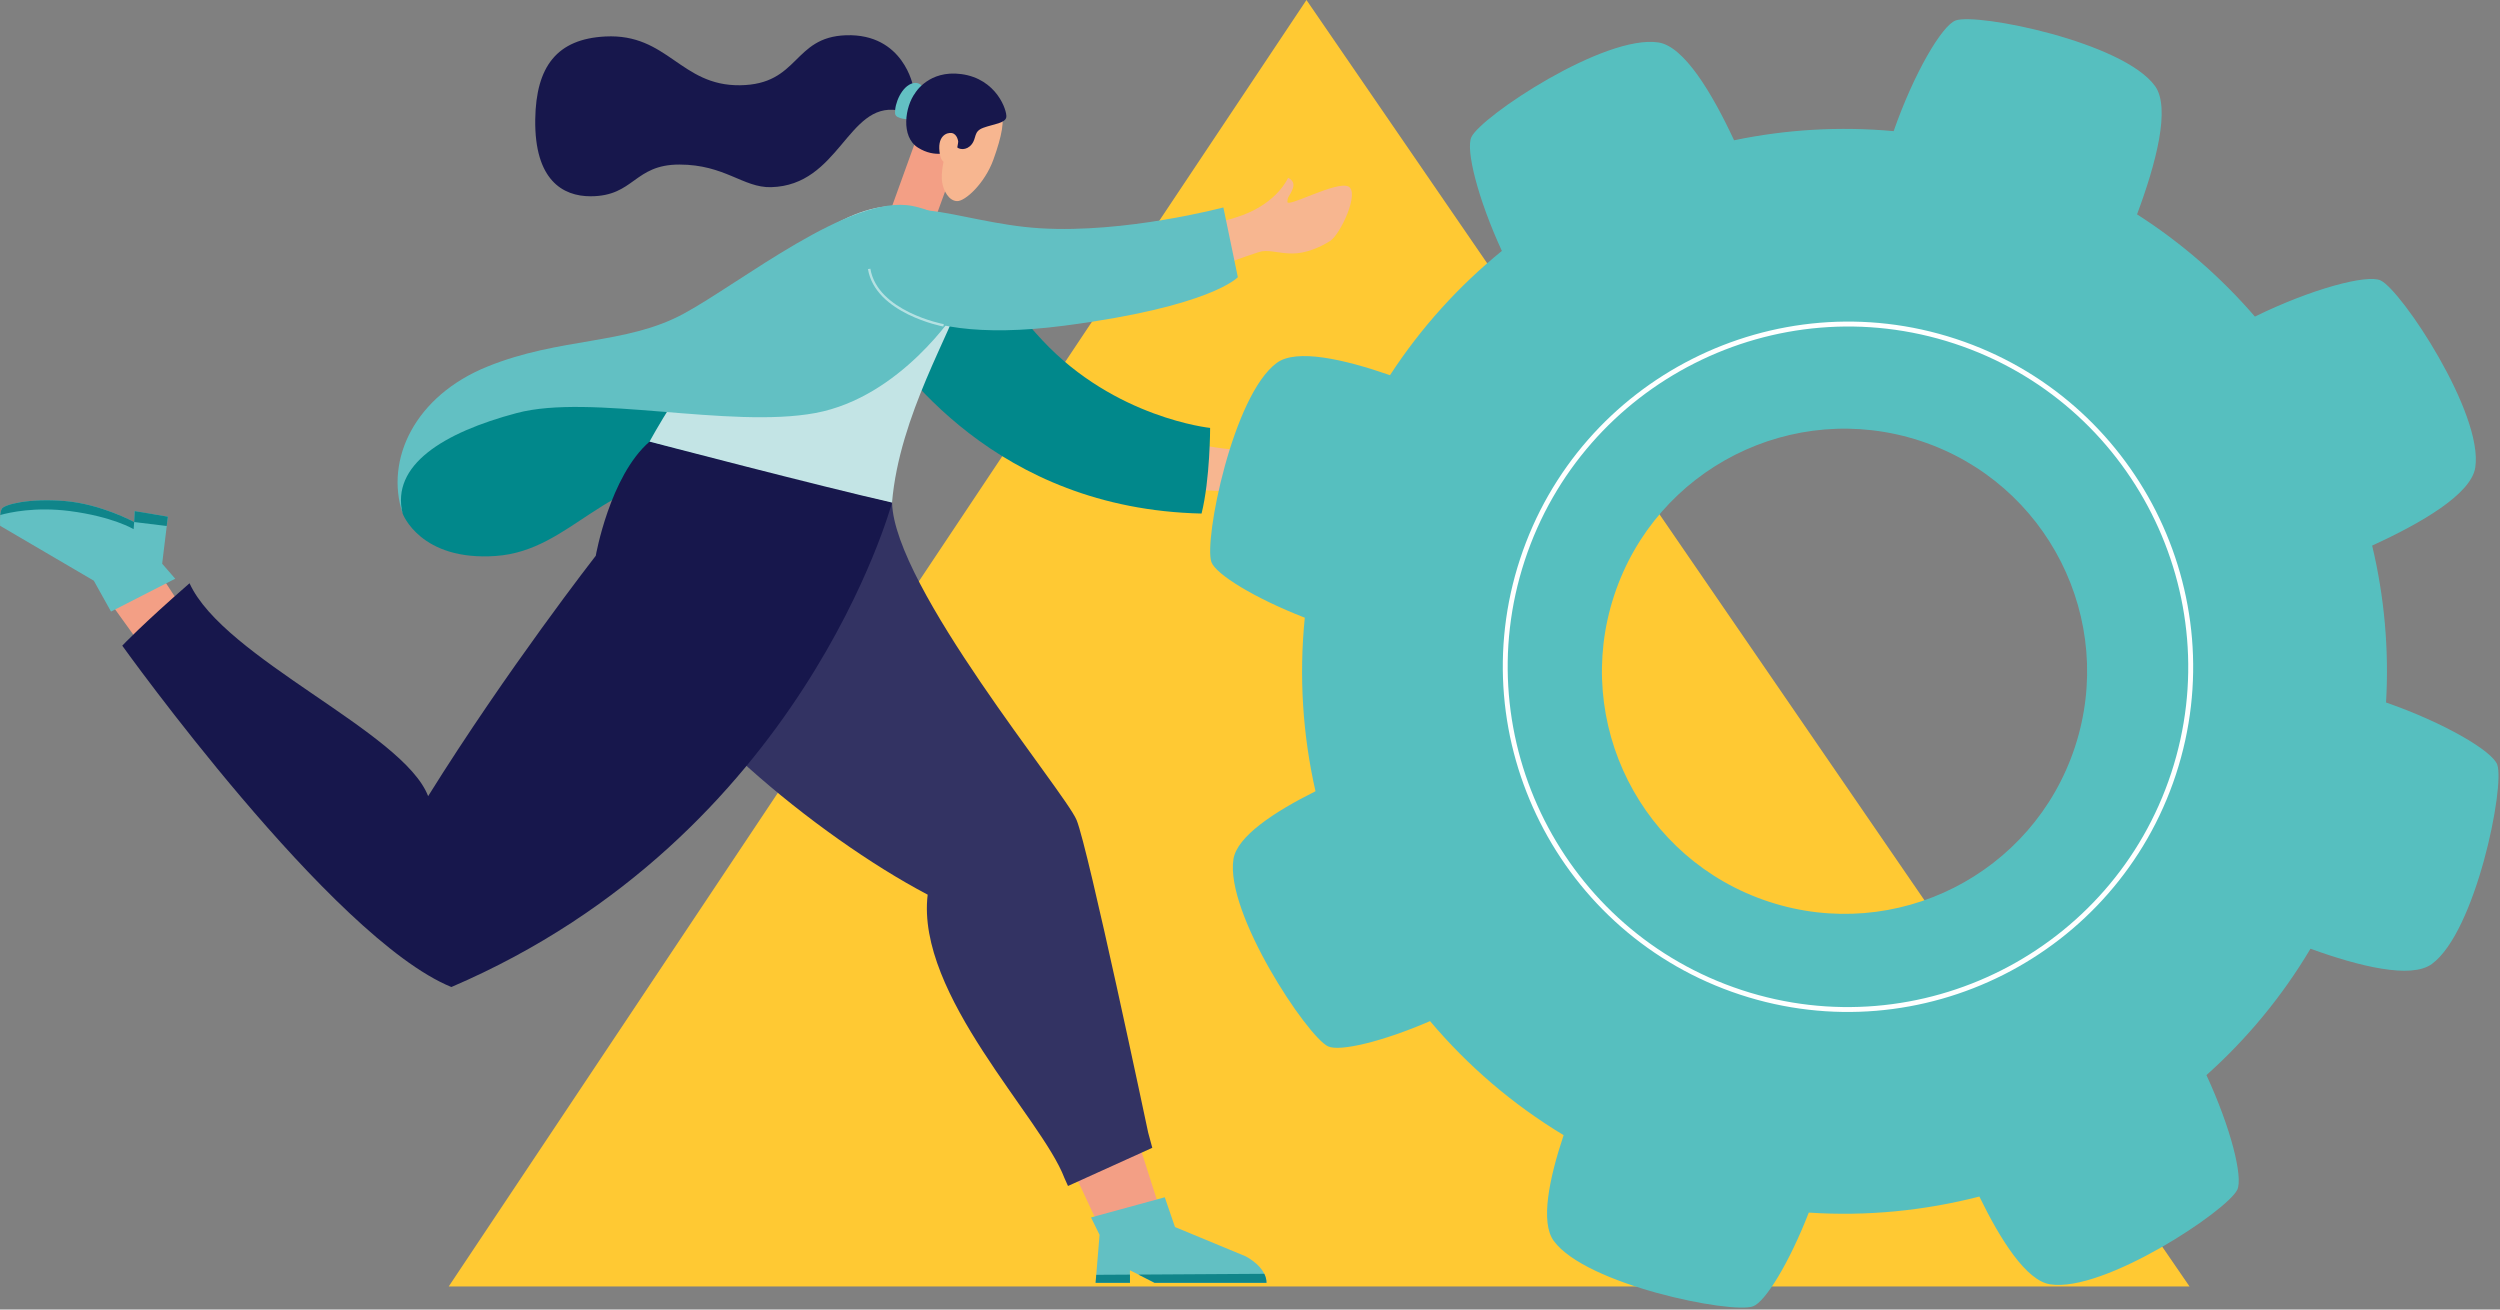 <?xml version="1.0" encoding="UTF-8"?> <svg xmlns="http://www.w3.org/2000/svg" xmlns:xlink="http://www.w3.org/1999/xlink" width="651px" height="341px" viewBox="0 0 651 341" version="1.1"><rect x="0" y="0" width="651" height="341" fill="#808080" stroke="none"/><title>Group 5</title><g id="Wesbite-design" stroke="none" stroke-width="1" fill="none" fill-rule="evenodd"><g id="Let's-Develop.---software-beheer" transform="translate(-271, -1259)" fill-rule="nonzero"><g id="Group-5" transform="translate(271, 1259)"><polygon id="Path" fill="#FFC933" points="570.157 335 340.201 0 116.843 335"></polygon><g id="software---onderhoud2" transform="translate(0, 5)"><path d="M297.126,106.999 C297.126,106.999 312.326,111.679 322.686,112.149 C333.046,112.619 338.196,107.559 338.196,107.559 C338.196,107.559 339.876,109.049 338.236,110.789 C336.596,112.529 336.116,112.079 335.486,113.579 C334.856,115.079 350.046,113.439 352.496,116.109 C354.946,118.779 345.426,127.459 342.106,128.009 C338.786,128.559 334.596,128.559 331.296,127.169 C327.996,125.779 326.096,123.959 323.896,123.399 C321.706,122.839 303.746,122.409 286.196,120.859 C287.016,108.649 297.106,106.999 297.106,106.999 L297.126,106.999 Z" id="Path" fill="#F7B690"></path><path d="M228.246,52.899 C220.736,57.399 219.166,68.559 226.496,79.559 C233.826,90.549 259.256,127.509 312.886,128.729 C315.116,119.759 315.116,106.429 315.116,106.429 C315.116,106.429 290.376,103.879 271.466,83.649 C252.566,63.419 246.216,42.129 228.246,52.909 L228.246,52.899 Z" id="Path" fill="#01888B"></path><g id="Group" transform="translate(0, 4.167)"><polygon id="Path" fill="#F39F85" points="279.766 296.363 286.166 310.113 301.836 305.103 295.076 283.953"></polygon><path d="M285.296,324.873 L286.326,312.383 L284.096,307.853 L303.306,302.603 L305.966,310.353 L324.376,317.983 C324.376,317.983 329.786,320.683 329.786,324.863 L300.636,324.863 L294.236,321.603 L294.236,324.863 L285.286,324.863 L285.296,324.873 Z" id="Path" fill="#62C0C3"></path><polygon id="Path" fill="#F39F85" points="46.466 147.653 42.356 141.343 28.906 148.033 40.116 163.583"></polygon><path d="M45.626,141.533 L28.906,150.083 L24.426,142.043 L0.036,127.753 C0.036,127.753 -0.194,124.293 0.506,123.273 C1.206,122.243 7.416,120.513 16.906,121.313 C26.386,122.103 34.936,126.783 34.936,126.783 L35.076,123.933 L43.716,125.383 L42.226,137.623 L45.636,141.543 L45.626,141.533 Z" id="Path" fill="#62C0C3"></path><g transform="translate(0.066, 121.101)" fill="#10858A" id="Path"><path d="M34.87,5.671 C34.87,5.671 26.32,1.001 16.84,0.201 C7.36,-0.589 1.14,1.131 0.44,2.161 C0.2,2.511 0.07,3.151 1.27675648e-15,3.841 C2.36,3.181 9.14,1.651 18.1,2.811 C29.31,4.261 34.73,7.531 34.73,7.531 L34.87,5.661 L34.87,5.671 Z"></path><polygon points="43.65 4.271 35.01 2.821 34.87 5.671 43.35 6.701"></polygon></g><g transform="translate(285.296, 322.533)" fill="#10858A" id="Path"><path d="M15.35,2.34 L44.5,2.34 C44.5,1.5 44.28,0.72 43.93,0 L11.15,0.2 L15.35,2.34 L15.35,2.34 Z"></path><polygon points="8.95 0.21 0.17 0.26 5.68434189e-14 2.34 8.95 2.34"></polygon></g><path d="M104.846,124.563 C104.846,124.563 109.416,137.023 129.166,135.603 C148.916,134.183 157.736,114.103 182.796,114.853 C207.856,115.593 207.756,84.473 207.756,84.473 L143.716,88.613 L113.126,101.353 C113.126,101.353 101.126,112.083 104.846,124.553 L104.846,124.563 Z" id="Path" fill="#01888B"></path><path d="M237.796,13.393 C237.796,13.393 235.326,-0.477 220.316,0.013 C206.386,0.473 208.206,12.853 192.686,13.033 C177.166,13.213 173.886,-0.487 157.636,0.333 C145.026,0.973 139.576,8.133 139.376,21.923 C139.156,37.763 146.576,41.943 153.766,41.943 C165.186,41.943 165.026,33.683 176.896,33.683 C188.766,33.683 193.516,39.753 200.786,39.573 C218.536,39.113 220.676,17.493 233.696,19.543 C236.016,14.623 237.796,13.393 237.796,13.393 Z" id="Path" fill="#17174C"></path><path d="M236.926,21.913 C236.926,21.913 233.226,21.943 233.086,20.433 C232.866,17.923 234.806,13.163 237.796,12.483 C240.076,11.973 241.116,14.723 241.116,14.723 L236.926,21.903 L236.926,21.913 Z" id="Path" fill="#63C0C3"></path><polygon id="Path" fill="#F39F85" points="238.646 26.923 232.186 44.823 243.806 46.993 247.816 36.003 252.436 25.453"></polygon><path d="M245.896,31.963 C245.896,31.963 244.946,35.903 245.326,38.243 C245.696,40.583 247.096,43.133 249.216,43.203 C251.336,43.273 256.446,38.593 258.686,32.383 C260.926,26.173 261.726,21.863 260.556,19.913 C259.386,17.973 248.616,19.663 245.896,31.953 L245.896,31.963 Z" id="Path" fill="#F7B690"></path><path d="M238.346,15.003 C235.656,18.573 234.506,26.423 239.046,29.283 C243.586,32.133 247.396,30.313 247.396,30.313 C247.396,30.313 248.196,27.973 248.916,28.913 C249.636,29.853 251.686,30.113 253.026,28.413 C254.376,26.713 253.426,25.073 256.066,24.103 C258.706,23.133 261.826,22.933 262.046,21.313 C262.266,19.693 259.586,11.353 250.306,10.123 C241.856,9.003 238.336,15.013 238.336,15.013 L238.346,15.003 Z" id="Path" fill="#17174C"></path><path d="M169.136,105.833 C169.136,105.833 155.136,128.543 163.736,151.803 C172.336,175.063 212.496,208.513 241.566,223.803 C238.456,249.923 271.266,281.943 277.166,297.563 L278.106,299.663 L300.056,289.723 L298.986,285.773 C298.986,285.773 283.376,211.703 280.346,204.373 C277.316,197.043 232.826,143.703 232.296,121.713 C209.516,116.213 169.146,105.843 169.146,105.843 L169.136,105.833 Z" id="Path" fill="#333363"></path><path d="M31.836,158.963 C31.836,158.963 37.096,153.383 49.356,142.713 C58.276,162.303 105.106,181.423 111.486,198.153 C132.036,165.183 155.136,135.553 155.136,135.553 C155.136,135.553 158.776,114.823 169.136,105.833 C188.266,110.713 232.286,121.703 232.286,121.703 C232.286,121.703 208.976,208.673 117.536,247.853 C86.316,235.113 31.836,158.963 31.836,158.963 Z" id="Path" fill="#17174C"></path><path d="M237.356,44.853 C251.536,47.553 252.116,59.883 250.166,68.233 C248.216,76.583 234.186,98.923 232.286,121.693 C213.906,117.573 169.136,105.823 169.136,105.823 C169.136,105.823 205.506,38.783 237.356,44.853 Z" id="Path" fill="#C3E4E5"></path><path d="M248.986,71.823 C248.986,71.823 234.626,94.243 212.326,98.383 C190.026,102.523 153.806,93.283 134.586,98.383 C115.366,103.483 101.766,111.973 104.846,124.563 C100.176,110.493 108.036,93.923 126.936,86.283 C145.836,78.633 162.936,80.653 177.916,72.583 C192.886,64.513 221.596,41.223 237.616,44.473 C254.946,47.993 252.786,62.703 248.996,71.823 L248.986,71.823 Z" id="Path" fill="#62C0C3"></path><path d="M249.516,27.693 C249.516,27.693 249.296,25.703 247.816,25.473 C246.586,25.283 243.826,26.193 244.776,31.133 C245.246,33.603 246.796,33.573 248.066,32.033 C249.336,30.483 249.516,27.693 249.516,27.693 L249.516,27.693 Z" id="Path" fill="#F7B690"></path><path d="M299.246,51.763 C299.246,51.763 314.276,50.273 323.516,46.873 C332.756,43.473 335.406,37.153 335.406,37.153 C335.406,37.153 337.426,37.843 336.626,39.963 C335.826,42.083 335.246,41.873 335.246,43.413 C335.246,44.953 347.936,37.943 351.066,39.373 C354.196,40.803 349.046,51.903 346.336,53.603 C343.626,55.303 339.966,56.843 336.566,56.843 C333.166,56.843 330.836,55.943 328.706,56.263 C326.576,56.583 310.706,62.793 294.776,67.893 C291.006,56.903 299.236,51.753 299.236,51.753 L299.246,51.763 Z" id="Path" fill="#F7B690"></path><path d="M226.546,54.303 C223.606,64.893 232.436,81.433 277.046,75.653 C315.446,70.673 322.336,63.013 322.336,63.013 L318.566,44.853 C318.566,44.853 293.076,51.653 270.826,50.273 C248.576,48.893 231.056,38.063 226.546,54.313 L226.546,54.303 Z" id="Path" fill="#62C0C3"></path><g opacity="0.52" transform="translate(226.016, 60.803)" fill="#FFFFFF" id="Path"><path d="M19.63,15.06 C19.45,15.03 1.91,11.67 0,0.1 L0.63,0 C2.47,11.13 19.58,14.41 19.75,14.44 L19.63,15.07 L19.63,15.06 Z"></path></g></g><g id="Group" transform="translate(315.127, 0)"><path d="M335.179,194.149 C333.919,190.589 321.449,183.249 306.199,177.929 C307.009,164.029 305.739,150.279 302.579,137.069 C315.419,131.199 328.359,123.669 329.429,116.759 C331.609,102.739 310.229,70.619 304.799,68.029 C301.329,66.369 286.869,70.169 272.049,77.439 C263.269,67.259 252.979,58.249 241.359,50.819 C246.309,37.559 250.159,23.019 246.019,17.369 C237.649,5.919 199.809,-1.681 194.149,0.319 C190.599,1.579 183.289,13.969 177.979,29.149 C163.889,27.859 149.899,28.719 136.429,31.529 C130.659,19.159 123.419,7.099 116.759,6.059 C102.739,3.879 70.619,25.259 68.029,30.689 C66.489,33.919 69.659,46.649 75.959,60.339 C64.769,69.439 54.899,80.299 46.829,92.699 C34.749,88.499 22.459,85.749 17.369,89.479 C5.919,97.849 -1.681,135.689 0.319,141.349 C1.449,144.539 11.579,150.769 24.639,155.849 C23.099,171.199 24.109,186.439 27.429,201.039 C16.609,206.439 6.979,212.819 6.059,218.739 C3.879,232.759 25.259,264.879 30.689,267.469 C33.679,268.899 44.789,266.289 57.259,260.899 C67.009,272.469 78.699,282.539 92.039,290.599 C88.229,302.029 85.949,313.309 89.469,318.129 C97.839,329.579 135.679,337.179 141.339,335.179 C144.539,334.049 150.789,323.869 155.879,310.759 C171.019,311.769 185.989,310.259 200.299,306.579 C205.849,317.989 212.539,328.479 218.729,329.439 C232.749,331.619 264.869,310.239 267.459,304.809 C269.009,301.569 265.799,288.719 259.429,274.959 C269.939,265.559 279.109,254.519 286.519,242.049 C299.259,246.659 312.719,249.969 318.119,246.029 C329.569,237.659 337.169,199.819 335.169,194.159 L335.179,194.149 Z M145.469,229.799 C112.329,218.909 94.299,183.219 105.189,150.079 C116.079,116.939 151.769,98.909 184.909,109.799 C218.049,120.689 236.079,156.379 225.189,189.519 C214.299,222.659 178.609,240.689 145.469,229.799 Z" id="Shape" fill="#56BFBF"></path><path d="M138.029,254.019 C90.949,238.549 65.229,187.659 80.699,140.569 C96.169,93.489 147.059,67.769 194.149,83.239 C241.229,98.709 266.949,149.599 251.479,196.689 C236.009,243.769 185.119,269.489 138.029,254.019 Z M193.749,84.459 C147.339,69.209 97.169,94.559 81.909,140.969 C66.659,187.379 92.009,237.549 138.419,252.809 C184.829,268.059 234.999,242.709 250.259,196.299 C265.509,149.889 240.159,99.719 193.749,84.459 Z" id="Shape" fill="#FFFFFF"></path></g></g></g></g></g></svg> 